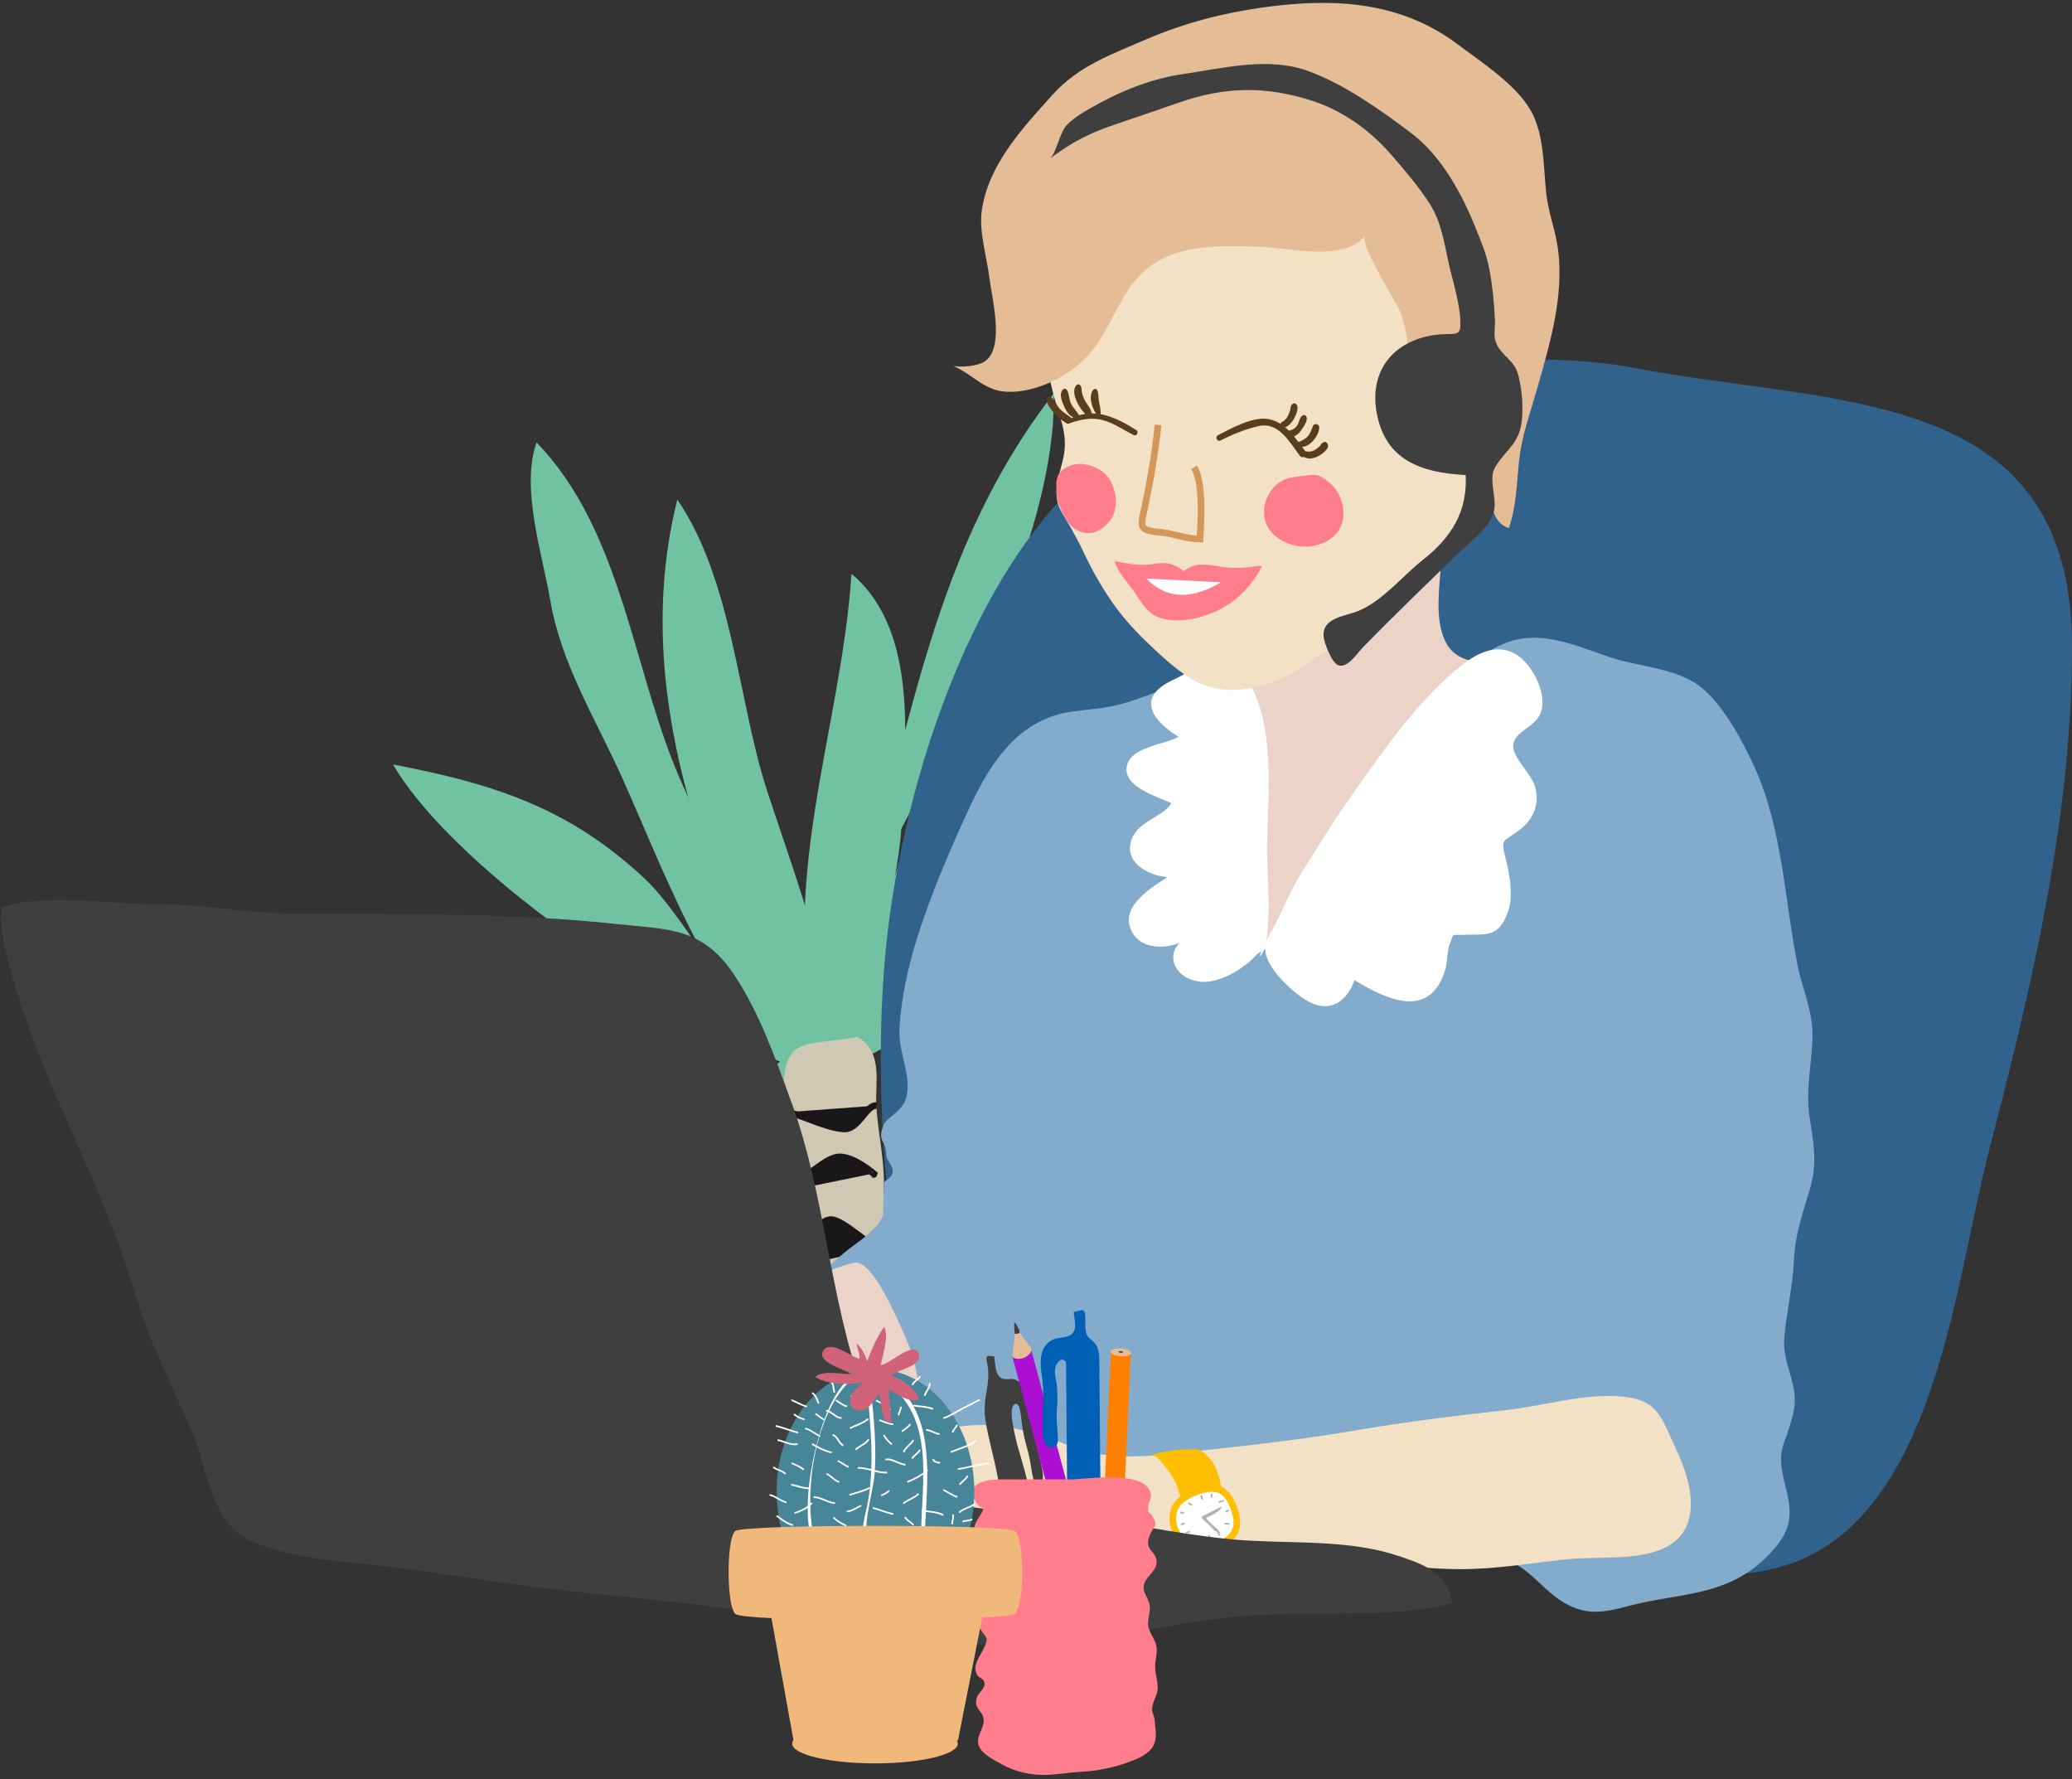 <?xml version="1.0" encoding="UTF-8"?>
<svg width="311px" height="267px" viewBox="0 0 311 267" version="1.1" xmlns="http://www.w3.org/2000/svg" xmlns:xlink="http://www.w3.org/1999/xlink">
    <rect x="0" y="0" width="311" height="267" fill="#333333" stroke="none"/>
    <!-- Generator: Sketch 61.2 (89653) - https://sketch.com -->
    <title>Group</title>
    <desc>Created with Sketch.</desc>
    <g id="Page-1" stroke="none" stroke-width="1" fill="none" fill-rule="evenodd">
        <g id="Group" transform="translate(0.139, 0.434)">
            <path d="M123.88,164.411 C108.237,154.578 100.32,132.051 93.318,116.44 C89.355,107.603 84.092,99.256 82.47,89.726 C81.251,82.62 77.974,72.767 80.399,65.973 C93.507,79.429 94.924,101.099 102.295,117.281 C109.227,132.552 116.455,149.849 123.903,163.784" id="Fill-59" fill="#70C2A3" fill-rule="nonzero"></path>
            <path d="M127.22,159.009 C125.23,157.892 130.7,150.664 133.187,146.358 C137.989,138.081 143.168,130.171 147.915,121.907 C155.013,109.588 160.714,96.495 168.607,85.238 C174.724,98.816 164.258,120.39 157.768,130.832 C148.671,145.482 137.945,155.593 124.535,160.473 C122.788,162.212 124.675,160.858 125.279,161.475" id="Fill-61" fill="#70C2A3" fill-rule="nonzero"></path>
            <path d="M125.23,159.171 C126.291,149.204 131.983,139.084 134.68,129.424 C137.303,120.014 138.796,108.611 143.266,99.974 C151.594,109.409 149.409,122.306 144.772,132.737 C142.695,137.407 127.02,157.69 126.994,157.675" id="Fill-63" fill="#70C2A3" fill-rule="nonzero"></path>
            <path d="M124.278,161.162 C111.866,158.476 98.688,148.985 88.549,142.135 C78.501,135.357 64.693,124.209 58.839,114.283 C74.188,117.217 85.353,120.866 96.649,131.436 C103.62,137.955 113.489,157.884 120.397,159.446" id="Fill-65" fill="#70C2A3" fill-rule="nonzero"></path>
            <path d="M122.982,156.989 C116.105,133.003 126.127,109.278 127.668,85.675 C138.144,94.48 135.607,112.047 135.117,124.237 C134.898,129.547 129.256,160.553 123.846,157.008" id="Fill-67" fill="#70C2A3" fill-rule="nonzero"></path>
            <path d="M122.712,157.03 C121.387,157.179 119.818,156.989 118.537,156.792 C105.485,131.408 94.462,102.685 101.523,74.539 C109.877,86.72 110.618,104.933 115.064,118.433 C119.934,133.198 125.008,146.063 125.855,162.411 C122.752,159.993 120.419,157.131 117.584,154.596" id="Fill-71" fill="#70C2A3" fill-rule="nonzero"></path>
            <path d="M123.807,147.602 C128.631,134.703 138.107,119.454 144.159,106.003 C150.572,91.775 158.314,73.904 158.037,58.584 C138.132,84.304 136.381,113.348 126.385,142.178 C123.316,151.032 117.793,163.099 105.72,164.019 C92.139,165.064 78.933,151.489 71.935,142.727 C64.924,168.074 116.024,181.304 118.885,164.461 C118.071,164.609 117.255,165.088 116.406,165.094" id="Fill-73" fill="#70C2A3" fill-rule="nonzero"></path>
            <path d="M118.437,201.25 C116.527,199.782 117.068,191.863 116.764,188.568 C116.354,184.051 116.158,179.369 116.124,174.73 C116.08,169.953 117.068,165.588 117.595,160.888 C118.25,155.097 121.838,156.478 128.527,155.165 C132.5,157.324 131.187,162.258 131.384,165.487 C131.642,169.546 132.573,173.278 132.534,177.402 C132.474,185.062 132.649,193.138 132.086,200.785 C128.361,201.792 122.587,202.335 118.44,202.022" id="Fill-75" fill="#CFC8B3" fill-rule="nonzero"></path>
            <g id="Group-80" transform="translate(115.861, 193.117)">
                <path d="M0.292,6.427 C1.975,5.488 3.471,4.015 5.007,2.866 C5.813,2.264 7.688,0.142 8.828,0.071 C9.937,-0.004 11.856,2.009 12.707,2.63 C13.948,3.548 15.24,4.194 16.479,5.061 C16.324,5.276 16.19,5.306 15.975,5.381" id="Fill-77" fill="#1A171B"></path>
                <path d="M0.292,6.427 C1.975,5.488 3.471,4.015 5.007,2.866 C5.813,2.264 7.688,0.142 8.828,0.071 C9.937,-0.004 11.856,2.009 12.707,2.63 C13.948,3.548 15.24,4.194 16.479,5.061 C16.324,5.276 16.19,5.306 15.975,5.381" id="Stroke-79" stroke="#1A171B"></path>
            </g>
            <g id="Group-84" transform="translate(115.861, 182.117)">
                <path d="M0.833,8.043 C1.137,7.33 2.198,6.687 2.826,6.085 C3.646,5.279 4.21,4.425 4.891,3.562 C5.557,2.737 7.29,0.579 8.604,0.473 C9.813,0.37 11.944,2.17 12.865,2.806 C13.782,3.443 14.716,4.41 15.772,4.824" id="Fill-81" fill="#1A171B"></path>
                <path d="M0.833,8.043 C1.137,7.33 2.198,6.687 2.826,6.085 C3.646,5.279 4.21,4.425 4.891,3.562 C5.557,2.737 7.29,0.579 8.604,0.473 C9.813,0.37 11.944,2.17 12.865,2.806 C13.782,3.443 14.716,4.41 15.772,4.824" id="Stroke-83" stroke="#1A171B"></path>
            </g>
            <g id="Group-88" transform="translate(116.861, 173.117)">
                <path d="M0.369,5.352 C1.319,4.161 3.522,3.155 4.875,2.227 C5.959,1.487 7.048,0.545 8.335,0.157 C10.168,-0.395 12.851,1.492 14.198,2.617 C14.14,2.817 14.079,2.584 13.938,2.58" id="Fill-85" fill="#1A171B"></path>
                <path d="M0.369,5.352 C1.319,4.161 3.522,3.155 4.875,2.227 C5.959,1.487 7.048,0.545 8.335,0.157 C10.168,-0.395 12.851,1.492 14.198,2.617 C14.14,2.817 14.079,2.584 13.938,2.58" id="Stroke-87" stroke="#1A171B"></path>
            </g>
            <g id="Group-92" transform="translate(117.861, 165.117)">
                <path d="M0.205,1.344 C2.919,1.952 5.856,3.65 8.616,3.856 C10.884,4.036 11.949,0.197 13.594,0.362" id="Fill-89" fill="#1A171B"></path>
                <path d="M0.205,1.344 C2.919,1.952 5.856,3.65 8.616,3.856 C10.884,4.036 11.949,0.197 13.594,0.362" id="Stroke-91" stroke="#1A171B"></path>
            </g>
            <path d="M298.397,172.293 C292.922,193.373 289.988,231.581 263.672,235.437 C243.102,238.451 222.299,231.603 201.861,230.565 C186.356,229.78 164.853,234.316 150.358,228.1 C141.143,224.148 139.18,214.347 137.208,205.246 C132.864,185.208 130.812,162.063 132.862,141.565 C135.318,117.009 146.763,80.029 168.834,66.314 C176.465,61.572 183.349,59.311 191.919,57.616 C207.742,54.491 229.666,51.795 245.472,54.824 C275.353,60.55 310.862,57.366 310.862,96.567 C310.862,122.337 304.835,147.5 298.397,172.293" id="Fill-93" fill="#31628C" fill-rule="nonzero"></path>
            <path d="M216.165,83.938 C216.17,83.868 216.173,83.798 216.177,83.729 C216.336,80.595 217.341,78.126 214.673,76.61 C212.727,75.503 210.445,75.343 208.559,74.16 C206.871,73.101 206.345,71.621 204.08,71.223 C199.572,70.432 194.753,73.937 190.66,75.306 C186.909,76.561 184.549,76.166 183.997,80.393 C183.573,83.631 185.508,86.489 185.541,89.667 C185.572,92.688 186.036,95.066 186.504,98.173 C186.867,100.587 187.309,103.241 186.977,105.789 C186.255,111.328 183.149,115.911 182.273,121.204 C181.294,127.115 180.262,132.997 179.663,138.963 C179.286,142.722 177.876,150.496 181.64,152.851 C185.534,155.287 192.918,151.865 196.894,150.663 C206.267,147.83 213.923,141.858 214.548,131.453 C214.675,129.367 214.245,127.188 214.952,125.235 C215.634,123.349 216.875,121.725 217.344,119.754 C217.752,118.034 217.15,116.685 217.399,115.088 C217.903,111.852 220.561,109.075 222.13,106.308 C224.05,102.921 226.365,99.817 229.516,97.753 C225.403,98.877 218.943,100.422 216.746,95.704 C215.147,92.271 215.956,87.618 216.165,83.938" id="Fill-95" fill="#EBD4C7" fill-rule="nonzero"></path>
            <path d="M255.304,102.792 C251.493,99.685 245.585,99.655 241.16,98.076 C233.52,95.348 228.212,93.196 221.444,98.666 C218.465,101.074 216.252,103.747 214.13,106.951 C211.414,111.053 207.461,114.605 204.333,118.453 C201.229,122.27 198.648,127.088 196.691,131.574 C194.732,136.065 190.931,138.914 188.392,142.973 C191.002,138.049 190.075,128.824 189.241,123.356 C188.709,119.87 188.978,116.174 188.42,112.691 C187.876,109.305 188.506,103.803 186.556,100.919 C184.808,98.338 181.717,100.309 179.374,101.13 C175.428,102.513 171.621,104.343 167.555,105.371 C164.013,106.266 160.706,105.9 157.23,107.266 C150.845,109.776 147.479,116.083 144.67,122.279 C141.738,128.743 138.617,136.113 136.726,143.049 C135.802,146.444 134.994,150.689 134.861,154.104 C134.718,157.795 136.868,161.166 135.792,164.549 C135.202,166.405 132.875,167.246 132.414,168.544 C131.534,171.025 132.864,170.559 132.89,172.898 C132.901,173.743 133.872,174.33 133.847,175.395 C133.823,176.357 132.555,176.779 132.542,176.989 C132.545,176.927 132.382,182.009 132.448,181.825 C131.255,185.056 126.75,186.598 124.143,189.945 C121.502,193.337 120.052,197.349 118.078,200.876 C109.967,215.377 116.216,237.028 133.943,237.069 C148.242,237.103 162.41,233.98 176.615,232.603 C188.657,231.437 200.752,232.815 212.661,234.085 C216.708,234.516 221.495,232.689 225.361,233.536 C228.937,234.32 231.004,237.682 234.004,239.68 C237.575,242.059 240.257,241.653 244.383,240.549 C251.954,238.526 259.066,239.294 265.269,232.966 C268.877,229.286 268.962,226.904 267.836,222.53 C266.33,216.675 267.723,217.079 269.004,211.699 C270.069,207.225 267.328,204.695 267.684,200.231 C267.97,196.645 268.92,192.839 269.109,188.815 C269.306,184.635 270.465,181.653 271.556,177.869 C272.741,173.755 271.981,170.837 271.439,166.927 C270.883,162.908 271.765,159.54 271.906,155.486 C272.052,151.304 270.432,148.228 269.676,144.435 C267.716,134.588 267.411,124.062 263.283,114.846 C262.027,112.042 260.153,108.441 257.994,105.645 C257.136,104.533 256.232,103.549 255.304,102.792 Z" id="Fill-97" fill="#83ABCC" fill-rule="nonzero"></path>
            <path d="M122.14,191.273 C118.559,193.277 116.204,193.656 112.236,194.133 C105.252,194.974 98.41,195.884 91.61,197.144 C84.746,198.416 77.768,199.316 70.985,200.103 C65.133,200.782 62.813,202.485 61.756,209.528 C58.949,228.202 77.14,215.519 85.595,216.022 C92.309,216.421 98.761,218.002 105.791,218.012 C110.851,218.019 115.523,217.108 120.399,216.545 C124.722,216.045 130.868,216.857 134.577,214.527 C139.361,211.524 137.739,204.734 135.751,200.215 C134.516,197.413 131.177,189.542 128.628,189.085 C128.54,188.686 124.18,190.133 122.14,191.273 Z" id="Fill-101" fill="#EBD4C7" fill-rule="nonzero"></path>
            <path d="M251.53,217.243 C249.248,212.468 248.91,209.617 243.285,209.129 C237.52,208.629 231.692,210.531 226.001,211.161 C218.419,212.002 210.991,212.912 203.609,214.172 C196.157,215.444 188.581,216.345 181.217,217.131 C174.326,217.867 166.816,219.178 160.341,216.523 C152.627,213.361 146.008,212.06 137.937,215.252 C131.175,217.926 124.786,218.957 119.371,224.581 C119.196,225.128 118.908,227.222 118.791,228.014 C123.017,226.255 128.948,223.052 133.587,222.69 C129.698,226.439 119.444,230.656 118.301,236.954 C125.276,238.114 128.454,230.829 134.205,228.684 C139.446,226.732 147.459,227.31 153.168,227.664 C150.868,233.122 136.358,231.699 132.27,237.455 C139.131,239.71 146.69,234.762 153.229,234.047 C160.884,233.21 167.553,237.836 175.62,237.041 C182.947,236.319 189.259,232.621 197.078,233.05 C204.368,233.449 211.372,235.03 219.004,235.039 C224.499,235.047 229.57,234.136 234.864,233.573 C239.556,233.073 246.228,233.885 250.257,231.556 C255.451,228.552 253.689,221.762 251.53,217.243" id="Fill-99" fill="#F2E1C4" fill-rule="nonzero"></path>
            <path d="M183.442,228.882 C183.53,227.04 183.507,225.179 183.257,223.35 C183.113,222.287 182.89,221.223 182.497,220.223 C182.321,219.777 182.11,219.342 181.844,218.941 C181.713,218.74 181.572,218.577 181.404,218.408 C181.199,218.204 181.057,217.944 180.82,217.772 C180.594,217.608 180.367,217.392 180.117,217.273 C179.802,217.124 179.476,217.071 179.131,217.054 C178.458,217.022 177.77,217.079 177.096,217.11 C176.355,217.144 175.615,217.284 174.879,217.388 C174.48,217.444 174.092,217.531 173.692,217.611 C173.339,217.682 172.982,217.845 172.62,217.91 C172.822,218.082 173.114,218.051 173.347,218.151 C173.552,218.238 173.692,218.419 173.842,218.58 C174.197,218.961 174.527,219.365 174.845,219.778 C175.334,220.413 175.872,221.086 176.214,221.815 C177.119,223.739 177.54,226.402 177.847,228.482 C178.006,229.554 177.951,230.619 178.108,231.683 C178.34,233.256 178.622,233.011 180.241,233.016 C182.977,233.023 183.325,231.309 183.442,228.882" id="Fill-103" fill="#FFBF00" fill-rule="nonzero"></path>
            <path d="M182.794,231.241 C181.712,231.539 180.567,231.715 179.445,231.66 C178.737,231.626 178.046,231.514 177.484,231.027 C177.15,230.735 176.814,230.519 176.661,230.095 C176.49,229.614 176.231,229.175 176.092,228.676 C176.005,228.361 175.91,228.061 175.894,227.732 C175.857,226.977 175.986,226.19 176.388,225.529 C176.822,224.816 177.542,224.336 178.26,223.944 C179.501,223.266 181.479,222.61 182.902,223.127 C184.344,223.651 185.16,225.799 185.426,227.226 C185.812,229.294 184.677,230.721 182.794,231.241" id="Fill-105" fill="#FFFFFF" fill-rule="nonzero"></path>
            <path d="M182.794,231.241 C181.712,231.539 180.567,231.715 179.445,231.66 C178.737,231.626 178.046,231.514 177.484,231.027 C177.15,230.735 176.814,230.519 176.661,230.095 C176.49,229.614 176.231,229.175 176.092,228.676 C176.005,228.361 175.91,228.061 175.894,227.732 C175.857,226.977 175.986,226.19 176.388,225.529 C176.822,224.816 177.542,224.336 178.26,223.944 C179.501,223.266 181.479,222.61 182.902,223.127 C184.344,223.651 185.16,225.799 185.426,227.226 C185.812,229.294 184.677,230.721 182.794,231.241 Z" id="Stroke-107" stroke="#FFBF00"></path>
            <path d="M180.13,223.957 C180.167,224.108 180.258,224.414 180.371,224.567" id="Stroke-109" stroke="#B2B2B2" stroke-width="0.25"></path>
            <path d="M183.813,226.4 C183.933,226.361 184.155,226.262 184.313,226.215" id="Stroke-111" stroke="#B2B2B2" stroke-width="0.25"></path>
            <path d="M177.096,228.324 C177.259,228.325 177.548,228.168 177.706,228.194" id="Stroke-113" stroke="#B2B2B2" stroke-width="0.25"></path>
            <path d="M181.315,229.915 C181.334,230.102 181.398,230.342 181.505,230.504 C181.53,230.496 181.502,230.491 181.501,230.47" id="Stroke-115" stroke="#B2B2B2" stroke-width="0.25"></path>
            <path d="M181.759,224.309 C181.713,224.24 181.722,224.142 181.721,224.05 C181.72,224.001 181.721,223.79 181.721,223.847" id="Stroke-117" stroke="#B2B2B2" stroke-width="0.25"></path>
            <path d="M182.831,224.994 C183.029,224.869 183.329,224.833 183.554,224.753" id="Stroke-119" stroke="#B2B2B2" stroke-width="0.25"></path>
            <path d="M183.646,228.231 C183.856,228.139 184.194,228.327 184.386,228.231" id="Stroke-121" stroke="#B2B2B2" stroke-width="0.25"></path>
            <path d="M182.628,229.397 C182.694,229.569 182.835,229.855 182.998,229.952" id="Stroke-123" stroke="#B2B2B2" stroke-width="0.25"></path>
            <path d="M179.761,230.119 C179.743,230.109 179.726,230.099 179.708,230.089 C179.684,230.247 179.581,230.39 179.593,230.563" id="Stroke-125" stroke="#B2B2B2" stroke-width="0.25"></path>
            <path d="M178.484,229.397 C178.333,229.421 177.933,229.538 177.874,229.656" id="Stroke-127" stroke="#B2B2B2" stroke-width="0.25"></path>
            <path d="M176.984,226.548 C177.186,226.541 177.388,226.585 177.595,226.585" id="Stroke-129" stroke="#B2B2B2" stroke-width="0.25"></path>
            <path d="M178.224,225.086 C178.4,225.243 178.591,225.354 178.798,225.456" id="Stroke-131" stroke="#B2B2B2" stroke-width="0.25"></path>
            <path d="M180.52,226.966 C181.083,226.804 181.607,226.433 182.131,226.17 C182.336,226.067 182.55,225.974 182.759,225.879 C182.909,225.811 183.106,225.655 183.275,225.674 C183.282,225.84 182.912,226.143 182.792,226.258 C182.59,226.452 182.357,226.597 182.112,226.74 C181.734,226.96 181.341,227.149 180.949,227.32 C180.96,227.557 181.226,227.784 181.39,227.943 C181.593,228.138 181.808,228.354 182.023,228.534 C182.233,228.71 182.439,228.891 182.644,229.081 C182.821,229.245 182.913,229.485 183.071,229.647 C182.819,229.521 182.471,229.452 182.222,229.293 C181.946,229.116 181.752,228.842 181.539,228.609 C181.337,228.39 181.109,228.195 180.893,227.997 C180.723,227.841 180.47,227.689 180.338,227.498 C180.093,227.142 180.431,226.995 180.723,226.966" id="Fill-133" fill="#B2B2B2" fill-rule="nonzero"></path>
            <path d="M34.568,224.788 C30.266,219.417 26.967,210.23 23.943,203.784 C20.97,197.451 19.43,190.751 16.828,184.01 C11.74,170.826 4.5,157.613 1.085,143.7 C0.448,141.106 -0.293,138.574 0.118,135.816 C5.249,133.568 16.99,135.254 22.906,135.245 C30.552,135.233 37.95,136.737 45.764,136.737 C61.173,136.737 77.244,136.59 92.414,138.229 C100.002,139.05 105.257,138.636 110.037,145.813 C113.862,151.557 116.193,158.252 118.652,164.981 C123.723,178.861 124.321,194.163 129.396,208.261 C131.788,214.905 132.444,222.281 139.063,224.279 C146.287,226.458 154.454,226.439 161.922,227.275 C170.423,228.227 179.133,230.321 187.567,230.769 C195.093,231.168 202.89,230.709 209.981,233.122 C213.774,234.413 217.048,235.608 217.84,240.122 C210.967,241.968 202.313,241.61 195.043,241.702 C186.729,241.807 179.721,242.61 171.821,244.299 C156.91,247.489 140.297,246.782 125.535,243.677 C110.725,240.562 95.538,239.554 80.285,237.722 C73.094,236.858 66.069,235.607 58.826,234.749 C52.139,233.956 43.495,233.516 37.381,230.743 C30.535,227.639 30.859,216.857 27.104,210.859" id="Fill-135" fill="#3F3F3F" fill-rule="nonzero"></path>
            <path d="M148.187,206.448 C148.228,205.798 148.208,205.116 148.07,204.361 C147.996,203.944 147.811,203.325 148.046,203.094 C148.205,202.94 148.829,203.14 149.065,203.067 C149.295,204.115 149.17,205.73 150.062,206.314 C150.756,206.771 151.541,206.314 152.254,206.6 C153.931,207.278 154.321,209.72 154.536,211.651 C154.816,214.172 155.536,216.491 156.061,218.944 C156.232,219.732 156.462,220.642 156.404,221.438 C156.331,222.41 155.304,222.801 154.987,221.618 C154.837,221.056 154.717,220.373 154.628,219.777 C154.465,218.698 154.265,217.674 153.955,216.628 C153.651,215.594 153.412,214.42 153.25,213.302 C153.131,212.464 153.015,209.46 152.019,210.385 C151.359,210.998 151.928,213.585 152.101,214.46 C152.633,217.178 153.673,219.759 154.178,222.477 C154.952,226.651 155.912,231.576 156.018,235.784 C155.414,235.992 154.829,236.386 154.19,236.455 C153.626,236.517 153.126,236.097 152.513,236.348 C151.734,234.133 151.706,231.011 151.261,228.613 C150.78,226.017 150.029,223.476 149.564,220.965 C149.043,218.146 148.174,215.418 147.762,212.571 C147.398,210.074 148.066,208.405 148.187,206.448" id="Fill-137" fill="#3F3F3F" fill-rule="nonzero"></path>
            <line x1="153.227" y1="202.629" x2="167.045" y2="254.219" id="Stroke-139" stroke="#AB10D2" stroke-width="3"></line>
            <line x1="162.368" y1="204.071" x2="162.842" y2="257.45" id="Stroke-141" stroke="#0060B6" stroke-width="5"></line>
            <path d="M162.898,199.603 C162.708,198.95 162.795,198.149 162.757,197.425 C162.734,197.002 162.795,196.356 162.41,196.19 C162.151,196.08 161.373,196.429 161.034,196.417 C161.036,197.492 161.687,199.025 160.664,199.814 C159.867,200.429 158.675,200.18 157.804,200.635 C155.751,201.709 155.961,204.173 156.25,206.098 C156.627,208.613 156.355,211.04 156.381,213.548 C156.39,214.354 156.35,215.294 156.669,216.052 C157.058,216.977 158.555,217.1 158.627,215.874 C158.66,215.293 158.617,214.6 158.559,213.999 C158.453,212.914 158.417,211.87 158.519,210.78 C158.62,209.701 158.589,208.503 158.47,207.378 C158.361,206.338 157.902,205.125 158.523,204.183 C158.809,203.75 159.222,203.381 159.695,203.753 C160.09,204.066 159.837,204.837 160.23,205.065 C160.947,205.479 164.43,205.103 164.758,204.348 C164.941,203.926 164.867,203.15 164.792,202.664 C164.619,201.545 164.289,201.095 163.455,200.45 C163.163,200.225 162.995,199.933 162.898,199.603" id="Fill-143" fill="#0060B6" fill-rule="nonzero"></path>
            <line x1="168.096" y1="202.413" x2="165.665" y2="255.74" id="Stroke-145" stroke="#FF7F00" stroke-width="3"></line>
            <path d="M173.091,261.285 C172.951,261.618 172.746,261.939 172.444,262.247 C171.409,263.311 169.743,263.818 168.377,264.302 C167.247,264.702 166.093,264.915 164.933,265.137 C163.428,265.423 161.831,265.427 160.314,265.599 C158.646,265.788 157.005,266.032 155.321,265.861 C153.663,265.694 151.823,265.235 150.355,264.394 C149.213,263.742 147.382,262.908 146.824,261.654 C146.199,260.252 147.558,259.059 147.505,257.682 C147.447,256.171 145.86,256.073 146.519,254.215 C146.737,253.599 147.668,252.956 147.64,252.261 C147.605,251.385 146.754,251.435 146.477,250.835 C145.83,249.431 146.81,248.348 147.468,247.035 C148.361,245.256 147.926,245.465 147.016,244.056 C146.109,242.649 146.477,241.986 146.934,240.465 C147.43,238.816 147.315,239.03 146.519,237.521 C145.762,236.09 146.081,235.669 146.93,234.296 C148.06,232.47 147.684,232.614 146.606,230.917 C145.671,229.448 145.968,228.573 146.856,227.15 C148.09,225.174 147.107,226.474 146.273,224.876 C144.385,221.265 149.762,221.568 151.574,221.568 L160.529,221.568 C162.939,221.568 172.101,220.025 172.602,223.853 C172.697,224.584 172.15,225.188 172.182,225.812 C172.242,226.988 172.344,226.229 172.839,227.073 C173.786,228.692 172.996,228.375 172.345,230.22 C171.651,232.189 173.285,232.226 173.46,233.811 C173.624,235.309 171.642,236.192 171.524,237.603 C171.415,238.906 172.603,239.613 172.436,241.158 C172.234,243.042 171.815,243.309 172.812,245.08 C173.675,246.618 173.56,247.106 173.301,248.831 C173.07,250.368 173.6,251.401 173.625,252.749 C173.65,254.013 172.774,254.848 172.794,256.186 C172.801,256.611 173.136,257.16 173.167,257.647 C173.252,258.931 173.556,260.168 173.091,261.285" id="Fill-147" fill="#FF7D8C" fill-rule="nonzero"></path>
            <path d="M169.621,202.61 C169.599,202.934 168.896,203.152 168.053,203.095 C167.209,203.038 166.544,202.729 166.566,202.403 C166.588,202.08 167.29,201.862 168.134,201.92 C168.976,201.976 169.643,202.285 169.621,202.61" id="Fill-149" fill="#E4BC96" fill-rule="nonzero"></path>
            <path d="M168.433,202.461 C168.429,202.53 168.273,202.576 168.085,202.563 C167.898,202.55 167.749,202.484 167.754,202.416 C167.76,202.347 167.914,202.301 168.103,202.314 C168.29,202.326 168.438,202.392 168.433,202.461" id="Fill-151" fill="#3F3F3F" fill-rule="nonzero"></path>
            <path d="M151.868,203.233 C152.688,203.75 153.827,203.432 154.497,202.623 C154.72,202.354 154.72,202.135 154.555,201.812 C154.442,201.592 154.3,201.411 154.154,201.224 C153.732,200.685 153.305,200.119 152.937,199.523 C152.704,199.146 152.461,198.697 152.293,198.254 C152.121,198.3 152.19,199.002 152.19,199.205 C152.19,199.603 152.181,199.987 152.139,200.37 C152.1,200.74 152.031,201.107 151.991,201.473 C151.955,201.82 151.917,202.161 151.881,202.512 C151.866,202.672 151.835,202.839 151.823,203 C151.81,203.205 151.841,203.246 151.991,203.296" id="Fill-153" fill="#E4BC96" fill-rule="nonzero"></path>
            <path d="M152.179,199.706 C152.383,199.678 152.621,199.798 152.811,199.618 C152.986,199.453 152.847,199.157 152.753,198.971 C152.652,198.769 152.544,198.579 152.437,198.378 C152.37,198.255 152.176,197.869 152.101,198.205 C152.045,198.453 152.108,198.792 152.133,199.033 C152.152,199.22 152.074,199.65 152.241,199.768" id="Fill-155" fill="#3F3F3F" fill-rule="nonzero"></path>
            <path d="M146.104,223.388 C146.104,233.535 139.46,241.762 131.266,241.762 C123.071,241.762 116.426,233.535 116.426,223.388 C116.426,213.24 123.071,205.013 131.266,205.013 C139.46,205.013 146.104,213.24 146.104,223.388" id="Fill-157" fill="#478599" fill-rule="nonzero"></path>
            <path d="M128.345,205.494 C124.761,208.05 123.158,213.329 122.18,217.378 C121.257,221.193 120.495,227.185 121.774,230.99 C121.85,231.217 122.238,231.093 122.176,230.862 C120.257,223.724 122.233,210.287 128.622,205.822 C128.849,205.664 128.57,205.334 128.345,205.494" id="Fill-159" fill="#FFFFFF" fill-rule="nonzero"></path>
            <path d="M130.536,205.559 C140.94,210.767 138.093,221.39 138.086,230.872 C138.086,231.231 138.64,231.289 138.646,230.925 C138.802,221.879 141.439,209.436 130.636,205.288 C130.458,205.219 130.373,205.477 130.536,205.559" id="Fill-161" fill="#FFFFFF" fill-rule="nonzero"></path>
            <path d="M129.766,204.869 C130.256,211.531 131.316,218.296 130.136,224.948 C129.771,227.004 128.514,230.432 130.021,232.259 C130.256,232.545 130.66,232.187 130.453,231.893 C128.885,229.658 130.939,223.462 131.128,220.865 C131.514,215.565 130.806,210.047 130.147,204.802 C130.116,204.551 129.748,204.625 129.766,204.869" id="Fill-163" fill="#FFFFFF" fill-rule="nonzero"></path>
            <polygon id="Fill-165" fill="#F0B87A" fill-rule="nonzero" points="143.644 260.759 118.969 260.759 113.572 230.862 149.555 230.862"></polygon>
            <path d="M110.232,241.762 C111.583,243.017 150.63,242.875 152.151,241.762 C153.673,240.648 153.673,230.326 152.151,229.305 C150.63,228.284 111.583,228.284 110.232,229.305 C108.882,230.326 108.882,240.506 110.232,241.762 Z" id="Fill-167" fill="#F0B87A" fill-rule="nonzero"></path>
            <path d="M143.62,261.226 C143.62,262.86 138.057,264.184 131.193,264.184 C124.329,264.184 118.766,262.86 118.766,261.226 C118.766,259.592 124.329,258.267 131.193,258.267 C138.057,258.267 143.62,259.592 143.62,261.226" id="Fill-169" fill="#F0B87A" fill-rule="nonzero"></path>
            <path d="M141.449,212.366 C142.129,212.219 142.867,211.741 143.462,211.413 C144.595,210.786 145.774,210.218 146.915,209.601" id="Stroke-170" stroke="#FFFFFF" stroke-width="0.25"></path>
            <path d="M142.57,217.484 C143.302,217.14 146.159,216.27 146.285,215.719" id="Stroke-171" stroke="#FFFFFF" stroke-width="0.25"></path>
            <path d="M143.622,220.015 C144.591,219.909 145.536,219.623 146.48,219.425 C146.98,219.32 147.871,219.325 148.248,219.074" id="Stroke-172" stroke="#FFFFFF" stroke-width="0.25"></path>
            <path d="M119.653,214.543 C118.514,214.296 117.433,213.785 116.289,213.543" id="Stroke-173" stroke="#FFFFFF" stroke-width="0.25"></path>
            <path d="M118.672,209.718 C118.75,209.571 120.573,210.693 120.985,210.6" id="Stroke-174" stroke="#FFFFFF" stroke-width="0.25"></path>
            <path d="M126.171,212.366 C125.261,212.339 124.734,211.367 123.858,211.248" id="Stroke-175" stroke="#FFFFFF" stroke-width="0.25"></path>
            <path d="M127.433,213.895 C128.29,213.452 129.473,213.132 130.166,212.483" id="Stroke-176" stroke="#FFFFFF" stroke-width="0.25"></path>
            <path d="M135.491,217.484 C135.727,216.804 136.601,216.294 136.964,215.66" id="Stroke-177" stroke="#FFFFFF" stroke-width="0.25"></path>
            <path d="M133.039,220.544 C131.535,220.625 130.137,219.806 128.623,219.838" id="Stroke-178" stroke="#FFFFFF" stroke-width="0.25"></path>
            <path d="M136.053,221.956 C136.928,221.616 138.533,220.817 139.067,220.132" id="Stroke-179" stroke="#FFFFFF" stroke-width="0.25"></path>
            <path d="M125.19,225.133 C124.11,225.075 122.931,224.142 121.966,224.251" id="Stroke-180" stroke="#FFFFFF" stroke-width="0.25"></path>
            <path d="M125.82,221.956 C125.125,221.762 124.597,221.034 123.928,220.721" id="Stroke-181" stroke="#FFFFFF" stroke-width="0.25"></path>
            <path d="M127.363,223.898 C128.342,223.569 129.49,223.336 130.376,222.839" id="Stroke-182" stroke="#FFFFFF" stroke-width="0.25"></path>
            <path d="M133.95,226.781 C132.899,226.552 131.893,226.13 130.867,225.84" id="Stroke-183" stroke="#FFFFFF" stroke-width="0.25"></path>
            <path d="M135.423,225.192 C136.037,224.699 137.419,224.165 137.736,223.721" id="Stroke-184" stroke="#FFFFFF" stroke-width="0.25"></path>
            <path d="M141.449,223.133 C141.927,223.355 143.164,224.175 143.552,224.192" id="Stroke-185" stroke="#FFFFFF" stroke-width="0.25"></path>
            <path d="M143.901,222.368 C144.13,221.94 145.126,221.376 145.023,221.014" id="Stroke-186" stroke="#FFFFFF" stroke-width="0.25"></path>
            <path d="M141.449,226.957 C140.875,226.482 139.011,226.364 138.225,226.25" id="Stroke-187" stroke="#FFFFFF" stroke-width="0.25"></path>
            <path d="M143.832,226.545 C144.309,225.984 145.47,225.797 146.075,225.309" id="Stroke-188" stroke="#FFFFFF" stroke-width="0.25"></path>
            <path d="M140.959,219.073 C140.545,219.063 140.023,218.925 139.907,218.543" id="Stroke-189" stroke="#FFFFFF" stroke-width="0.25"></path>
            <path d="M140.889,214.778 C140.163,214.689 139.605,214.181 138.856,214.132" id="Stroke-190" stroke="#FFFFFF" stroke-width="0.25"></path>
            <path d="M142.851,214.543 C142.89,214.074 143.442,213.812 143.482,213.366" id="Stroke-191" stroke="#FFFFFF" stroke-width="0.25"></path>
            <path d="M139.907,211.013 C139.078,210.645 137.892,210.638 136.964,210.484" id="Stroke-192" stroke="#FFFFFF" stroke-width="0.25"></path>
            <path d="M138.647,209.012 C138.815,208.397 139.471,207.761 139.417,207.129" id="Stroke-193" stroke="#FFFFFF" stroke-width="0.25"></path>
            <path d="M133.95,213.307 C133.25,213.223 132.481,212.92 131.848,212.66" id="Stroke-194" stroke="#FFFFFF" stroke-width="0.25"></path>
            <path d="M133.529,211.071 C132.913,210.614 132.102,210.044 131.357,209.718" id="Stroke-195" stroke="#FFFFFF" stroke-width="0.25"></path>
            <path d="M124.698,217.543 C123.701,217.336 122.599,216.755 121.757,216.249" id="Stroke-196" stroke="#FFFFFF" stroke-width="0.25"></path>
            <path d="M126.451,216.484 C125.727,216.201 125.64,215.103 124.84,214.895" id="Stroke-197" stroke="#FFFFFF" stroke-width="0.25"></path>
            <path d="M128.275,217.131 C128.79,216.568 129.946,216.189 130.237,215.543" id="Stroke-198" stroke="#FFFFFF" stroke-width="0.25"></path>
            <path d="M136.474,213.248 C136.442,213.523 135.596,214.127 135.211,214.365" id="Stroke-199" stroke="#FFFFFF" stroke-width="0.25"></path>
            <path d="M118.672,219.132 C119.289,219.401 120.056,219.681 120.494,220.132" id="Stroke-200" stroke="#FFFFFF" stroke-width="0.25"></path>
            <path d="M121.404,222.897 C120.457,222.966 119.509,222.497 118.601,222.368" id="Stroke-201" stroke="#FFFFFF" stroke-width="0.25"></path>
            <path d="M119.092,226.604 C119.786,226.5 121.477,225.67 121.685,225.074" id="Stroke-202" stroke="#FFFFFF" stroke-width="0.25"></path>
            <path d="M117.901,225.016 C116.998,224.81 116.305,224.088 115.378,223.898" id="Stroke-203" stroke="#FFFFFF" stroke-width="0.25"></path>
            <path d="M119.583,216.249 C118.628,216.53 117.489,215.819 116.569,215.661" id="Stroke-204" stroke="#FFFFFF" stroke-width="0.25"></path>
            <path d="M122.737,210.189 C122.579,209.748 122.241,208.793 121.757,208.6" id="Stroke-205" stroke="#FFFFFF" stroke-width="0.25"></path>
            <path d="M120.635,212.542 C120.023,212.475 119.466,212.104 119.023,211.777" id="Stroke-206" stroke="#FFFFFF" stroke-width="0.25"></path>
            <path d="M125.119,208.541 C124.925,208.083 125.035,207.204 124.559,206.894" id="Stroke-207" stroke="#FFFFFF" stroke-width="0.25"></path>
            <path d="M136.823,207.424 C136.897,206.885 137.924,206.499 137.945,206.07" id="Stroke-208" stroke="#FFFFFF" stroke-width="0.25"></path>
            <path d="M124.98,227.251 C125.12,227.56 126.333,228.344 126.873,228.487" id="Stroke-209" stroke="#FFFFFF" stroke-width="0.25"></path>
            <path d="M126.943,226.369 C127.49,226.456 128.685,225.692 129.115,225.487" id="Stroke-210" stroke="#FFFFFF" stroke-width="0.25"></path>
            <path d="M132.128,223.956 C132.51,223.871 133.075,223.501 133.319,223.249" id="Stroke-211" stroke="#FFFFFF" stroke-width="0.25"></path>
            <path d="M135.773,219.367 C134.785,219.307 133.689,218.345 132.759,218.602" id="Stroke-212" stroke="#FFFFFF" stroke-width="0.25"></path>
            <path d="M136.754,218.426 C137.072,217.945 137.684,217.639 137.945,217.131" id="Stroke-213" stroke="#FFFFFF" stroke-width="0.25"></path>
            <path d="M135.702,227.193 C135.867,227.699 136.664,228 136.964,228.428" id="Stroke-214" stroke="#FFFFFF" stroke-width="0.25"></path>
            <path d="M142.781,228.31 C142.736,227.843 143.081,227.255 142.85,226.839" id="Stroke-215" stroke="#FFFFFF" stroke-width="0.25"></path>
            <path d="M144.322,227.898 C144.77,227.731 145.433,227.783 145.795,227.545" id="Stroke-216" stroke="#FFFFFF" stroke-width="0.25"></path>
            <path d="M133.74,216.308 C133.336,216.043 132.586,215.22 132.549,214.895" id="Stroke-217" stroke="#FFFFFF" stroke-width="0.25"></path>
            <path d="M134.722,211.954 C134.77,211.502 135.113,211.125 135.073,210.66" id="Stroke-218" stroke="#FFFFFF" stroke-width="0.25"></path>
            <path d="M127.573,209.012 C128.384,209.471 129.608,210.045 130.516,210.306" id="Stroke-219" stroke="#FFFFFF" stroke-width="0.25"></path>
            <path d="M125.61,218.779 C126.184,219.026 126.648,219.463 127.222,219.72" id="Stroke-220" stroke="#FFFFFF" stroke-width="0.25"></path>
            <path d="M115.939,219.72 C116.402,220.162 117.405,220.253 117.762,220.779" id="Stroke-221" stroke="#FFFFFF" stroke-width="0.25"></path>
            <path d="M116.43,227.016 C117.027,227.466 118.088,228.286 118.882,228.428" id="Stroke-222" stroke="#FFFFFF" stroke-width="0.25"></path>
            <path d="M120.704,213.955 C121.065,213.878 122.522,214.858 122.947,215.131" id="Stroke-223" stroke="#FFFFFF" stroke-width="0.25"></path>
            <path d="M122.246,211.719 C122.68,211.977 123.057,212.343 123.508,212.601" id="Stroke-224" stroke="#FFFFFF" stroke-width="0.25"></path>
            <path d="M127.012,210.601 C126.463,210.52 125.609,209.889 125.331,209.66" id="Stroke-225" stroke="#FFFFFF" stroke-width="0.25"></path>
            <path d="M129.595,205.071 C130.289,202.972 131.282,200.465 132.567,198.674 C133.308,200.274 132.366,202.743 132.065,204.409 C133.373,204.345 137.086,200.607 137.771,202.716 C138.38,204.593 134.538,205.102 133.637,205.992 C135.241,206.601 137.53,208.028 137.787,209.664 C136.09,209.968 134.634,208.844 133.301,208.115 C133.244,209.757 133.693,211.455 133.59,213.177 C132.007,212.892 132.181,209.917 131.833,208.749 C130.991,209.479 129.979,212.099 128.15,211.01 C126.163,209.827 128.74,207.024 130.243,206.821 C128.057,207.475 124.091,207.456 122.231,206.191 C123.222,205.151 126.405,205.757 127.833,205.836 C126.905,205.15 122.198,203.981 123.474,202.198 C124.619,200.6 127.588,203.209 128.869,203.457 C128.925,202.648 128.525,201.891 128.399,201.135 C129.474,202.026 130.174,203.846 130.294,205.071" id="Fill-226" fill="#D0637A" fill-rule="nonzero"></path>
            <path d="M189.775,141.974 C189.68,144.705 194.113,148.755 196.349,149.91 C199.557,151.566 201.996,149.886 203.178,146.655 C208.134,149.662 214.535,152.6 216.798,145.045 C217.131,143.932 217.031,142.436 217.401,141.427 C218.156,139.369 217.623,139.962 219.597,139.852 C222.802,139.673 224.823,140.489 226.253,136.228 C226.989,134.035 226.49,130.962 225.959,128.838 C225.022,125.088 225.323,126.161 228.095,123.98 C230.135,122.375 230.954,120.104 230.277,117.618 C229.747,115.674 226.779,113.21 226.995,111.324 C227.232,109.254 230.474,108.607 231.165,106.404 C231.775,104.457 230.978,102.12 229.935,100.432 C227.329,96.215 223.664,96.112 219.865,98.948 C213.081,104.013 207.488,112.226 202.698,118.986 C200.076,122.687 197.671,126.649 195.248,130.48 C192.822,134.314 191.286,139.376 188.406,142.795" id="Fill-227" fill="#FFFFFF" fill-rule="nonzero"></path>
            <path d="M189.479,141.353 C188.083,144.165 183.465,146.982 180.506,146.912 C176.013,146.806 173.981,142.089 178.498,139.931 C176.721,141.912 171.882,142.457 170.087,139.908 C167.309,135.965 172.494,132.893 175.071,131.197 C172.539,131.006 168.692,129.241 169.596,125.886 C170.432,122.781 174.25,122.335 175.688,120.112 C173.783,119.15 168.661,117.797 168.958,114.796 C169.275,111.597 174.736,111.348 176.727,110.125 C172.372,107.379 170.613,104.042 175.937,101.6 C179.141,100.128 183.499,96.538 186.186,100.124 C191.584,107.325 190.135,118.236 190.041,127.053 C190.011,129.873 191.037,141.693 188.918,143.104" id="Fill-228" fill="#FFFFFF" fill-rule="nonzero"></path>
            <path d="M175.955,14.295 C175.549,13.785 169.919,20.089 169.025,21.267 C166.898,24.066 164.474,26.576 162.349,29.407 C158.33,34.758 157.225,42.028 156.577,48.57 C156.231,52.071 157.149,55.394 157.953,58.647 C158.761,61.912 160.233,64.58 159.492,68.137 C159.053,70.243 158.108,72.558 158.56,74.739 C158.851,76.142 159.873,77.468 160.562,78.713 C161.205,79.872 161.839,81.016 162.398,82.214 C163.672,84.937 165.079,87.472 166.822,89.98 C168.964,93.062 171.54,95.596 174.351,98.116 C176.363,99.919 178.764,101.877 181.392,102.641 C185.441,103.816 190.1,102.596 193.777,100.626 C196.366,99.238 198.7,97.333 201.133,95.638 C203.944,93.678 207.127,92.215 209.849,90.172 C215.487,85.938 220.199,80.536 222.398,73.753 C224.426,67.505 223.359,60.452 223.986,53.998 C224.684,46.82 223.111,40.637 221.038,33.856 C219.041,27.324 214.854,22.408 209.857,18.124 C207.085,15.747 204.146,13.032 200.943,11.244 C197.694,9.43 193.601,9.642 189.943,9.84 C185.96,10.057 182.061,10.773 178.425,12.117 C175.004,13.38 174.421,15.757 172.081,18.168" id="Fill-229" fill="#F2E1C4" fill-rule="nonzero"></path>
            <path d="M173.687,63.324 C173.247,67.447 172.543,71.636 171.703,75.619 C171.092,78.516 170.603,79.146 173.917,79.431 C175.937,79.605 177.889,80.443 179.974,80.465 C180.14,77.417 180.494,72.186 179.106,69.684" id="Stroke-230" stroke="#D59758"></path>
            <path d="M160.265,63.132 C162.033,62.511 163.677,62.127 165.519,62.649 C167.131,63.105 168.548,64.124 170.04,64.86 C170.476,65.075 170.838,64.365 170.432,64.111 C167.073,62.009 163.724,60.481 160.044,62.666 C159.756,62.837 159.952,63.242 160.265,63.132" id="Fill-231" fill="#5A3D1C" fill-rule="nonzero"></path>
            <path d="M160.472,62.123 C159.892,61.708 159.349,61.389 158.865,60.85 C158.403,60.336 158.15,59.45 157.547,59.111 C157.3,58.973 156.989,59.083 156.952,59.386 C156.867,60.096 157.512,60.836 157.92,61.372 C158.46,62.082 159.103,62.547 159.844,63.02 C160.438,63.399 161.049,62.536 160.472,62.123" id="Fill-232" fill="#5A3D1C" fill-rule="nonzero"></path>
            <path d="M161.803,61.824 C161.43,61.244 160.937,60.769 160.614,60.129 C160.291,59.492 160.363,58.681 160.008,58.091 C159.891,57.896 159.652,57.82 159.463,57.973 C158.715,58.583 159.286,59.912 159.609,60.606 C159.974,61.394 160.615,62.375 161.558,62.299 C161.759,62.282 161.915,62 161.803,61.824" id="Fill-233" fill="#5A3D1C" fill-rule="nonzero"></path>
            <path d="M163.741,61.645 C163.655,60.937 163.046,60.304 162.709,59.692 C162.493,59.302 162.341,58.892 162.25,58.457 C162.173,58.084 162.262,57.784 162.058,57.453 C161.935,57.253 161.675,57.154 161.477,57.328 C160.279,58.382 162.171,61.49 163.253,62.053 C163.518,62.192 163.771,61.89 163.741,61.645" id="Fill-234" fill="#5A3D1C" fill-rule="nonzero"></path>
            <path d="M165.062,61.629 C165.085,61.018 164.94,60.467 164.823,59.871 C164.709,59.293 164.791,58.669 164.547,58.128 C164.433,57.872 164.102,57.879 163.942,58.077 C163.17,59.029 163.805,60.969 164.505,61.804 C164.674,62.006 165.05,61.907 165.062,61.629" id="Fill-235" fill="#5A3D1C" fill-rule="nonzero"></path>
            <path d="M183.061,65.665 C184.869,64.739 186.763,63.976 188.744,63.516 C191.804,62.804 193.423,65.923 194.977,67.978 C195.393,68.528 196.214,67.833 195.793,67.286 C194.279,65.319 192.87,62.955 190.262,62.459 C187.938,62.018 184.644,63.849 182.682,64.867 C182.179,65.128 182.552,65.925 183.061,65.665" id="Fill-236" fill="#5A3D1C" fill-rule="nonzero"></path>
            <path d="M193.413,65.122 C194.161,65.208 194.741,64.732 195.144,64.151 C195.466,63.689 196.274,62.625 195.925,62.048 C195.818,61.873 195.633,61.788 195.435,61.874 C194.972,62.077 194.867,62.883 194.63,63.299 C194.351,63.785 193.925,64.087 193.375,64.17 C192.827,64.253 192.882,65.061 193.413,65.122" id="Fill-237" fill="#5A3D1C" fill-rule="nonzero"></path>
            <path d="M194.66,66.533 C196.159,67.115 197.808,65.108 197.88,63.742 C197.909,63.179 197.128,62.989 196.917,63.522 C196.688,64.104 196.528,64.631 196.086,65.1 C195.699,65.51 195.16,65.764 194.634,65.943 C194.357,66.037 194.425,66.442 194.66,66.533" id="Fill-238" fill="#5A3D1C" fill-rule="nonzero"></path>
            <path d="M195.352,68.007 C196.136,68.604 197.086,68.39 197.873,67.938 C198.379,67.648 199.688,66.716 199.015,66.027 C198.921,65.931 198.77,65.844 198.627,65.887 C198.374,65.964 198.231,66.092 198.101,66.322 C197.951,66.587 197.666,66.778 197.422,66.948 C197.22,67.09 196.962,67.228 196.723,67.296 C196.322,67.409 195.91,67.229 195.499,67.345 C195.194,67.43 195.081,67.801 195.352,68.007" id="Fill-239" fill="#5A3D1C" fill-rule="nonzero"></path>
            <path d="M192.132,63.596 C192.801,64.073 193.629,63.119 193.954,62.616 C194.284,62.105 194.956,60.737 194.417,60.221 C194.301,60.111 194.116,60.029 193.961,60.123 C193.692,60.286 193.618,60.434 193.576,60.743 C193.523,61.137 193.392,61.513 193.23,61.875 C193.095,62.176 192.882,62.427 192.643,62.648 C192.411,62.862 192.143,62.914 192.017,63.227 C191.964,63.359 192.019,63.515 192.132,63.596" id="Fill-240" fill="#5A3D1C" fill-rule="nonzero"></path>
            <path d="M198.016,71.05 C197.309,70.698 196.662,70.823 195.943,70.933 C195.2,71.046 194.447,71.085 193.703,71.207 C191.533,71.562 189.681,73.726 189.591,76.271 C189.494,79.01 191.601,80.633 193.721,81.289 C197.813,82.556 203.352,79.79 200.915,73.936 C200.419,72.74 199.078,71.58 198.016,71.05" id="Fill-241" fill="#FF7D8C" fill-rule="nonzero"></path>
            <path d="M178.389,37.028 C181.525,36.401 184.898,36.509 188.255,36.549 C192.871,36.604 201.476,39.071 204.778,34.921 C203.79,36.162 209.39,44.723 209.977,46.237 C211.744,50.802 211.479,55.382 211.491,60.217 C211.496,62.606 210.45,68.527 213.519,69.347 C216.674,70.19 219.13,64.949 222.006,69.244 C223.636,71.677 222.886,77.83 226.323,78.808 C227.446,75.855 227.532,71.834 227.876,68.666 C228.286,64.897 229.532,61.576 230.554,57.978 C232.46,51.271 234.606,44.209 233.739,37.157 C233.376,34.21 232.258,31.504 231.942,28.548 C231.52,24.602 231.661,19.759 229.638,16.177 C227.412,12.239 222.2,8.883 218.654,6.218 C210.008,-0.28 199.951,-0.776 189.534,0.667 C183.483,1.505 177.676,2.987 171.904,5.474 C166.68,7.725 161.749,9.455 157.876,13.753 C153.371,18.752 148.199,24.241 147.219,31.187 C146.777,34.328 147.983,38.127 148.361,41.237 C148.718,44.185 150.644,51.43 147.849,53.668 C146.753,54.545 144.245,54.7 142.961,54.487 C145.869,55.744 147.563,58.156 150.846,58.35 C155.362,58.616 160.685,55.877 163.518,52.53 C167.026,48.385 168.117,42.532 172.757,39.324 C174.495,38.123 176.394,37.426 178.389,37.028" id="Fill-242" fill="#E4BC96" fill-rule="nonzero"></path>
            <path d="M219.857,70.853 C220.136,76.337 217.714,80.203 213.416,83.598 C210.351,86.018 207.449,89.677 203.825,91.213 C201.803,92.071 198.208,92.22 198.539,95.166 C198.638,96.059 199.743,99.075 200.776,99.413 C202.159,99.865 203.608,97.539 204.469,96.657 C209.06,91.958 213.89,87.333 218.639,82.685 C220.452,80.912 223.36,78.905 224.069,76.37 C224.638,74.333 223.171,71.494 224.294,69.633 C225.663,67.368 227.554,66.319 228.136,63.584 C228.622,61.303 228.333,57.494 227.565,55.306 C226.993,53.673 225.356,52.884 224.607,51.423 C223.865,49.975 224.325,49.076 224.243,47.454 C224.114,44.931 223.877,42.412 223.414,40.009 C222.938,37.542 222.223,35.944 221.295,33.644 C219.322,28.754 216.232,22.975 211.751,19.593 C207.037,16.035 201.679,12.228 196.249,10.236 C190.227,8.028 183.503,9.802 177.387,10.69 C173.044,11.321 168.767,12.939 164.927,15.03 C163.266,15.935 161.361,16.942 160.026,18.279 C158.933,19.374 158.335,22.705 157.476,23.339 C160.724,20.937 163.275,19.572 167.229,18.244 C170.412,17.175 173.627,16.072 176.755,14.981 C183.752,12.541 189.689,12.488 196.452,14.573 C201.226,16.045 205.391,18.999 208.694,22.794 C210.755,25.162 212.824,27.586 214.513,30.238 C216.462,33.302 216.747,37.073 217.67,40.585 C218.225,42.68 218.961,45.491 219.059,47.661 C219.162,49.942 218.573,49.631 216.561,49.718 C210.104,49.998 205.325,54.252 206.458,61.264 C207.634,68.542 213.068,70.51 219.857,70.853" id="Fill-243" fill="#3F3F3F" fill-rule="nonzero"></path>
            <path d="M163.84,69.539 C162.396,69.032 161.019,69.001 159.687,69.832 C158.657,70.474 158.344,71.403 158.404,72.594 C158.441,73.302 158.458,74.073 158.631,74.73 C158.795,75.361 159.131,75.96 159.36,76.548 C160.18,78.645 162.472,80.407 164.761,79.168 C167.408,77.734 167.91,74.903 166.806,72.243 C166.237,70.877 165.118,69.988 163.84,69.539" id="Fill-244" fill="#FF7D8C" fill-rule="nonzero"></path>
            <path d="M189.008,84.415 C187.047,84.811 184.951,84.921 183.017,84.598 C180.931,84.248 179.319,83.898 177.564,85.272 C175.82,83.924 174.702,83.922 172.675,84.239 C170.8,84.533 169.026,84.103 167.176,83.783 C167.658,85.554 169.152,86.97 170.191,88.497 C171.374,90.237 172.07,91.724 174.182,92.343 C177.723,93.385 182.493,91.742 185.168,89.618 C186.714,88.388 188.398,86.401 189.276,84.527 C188.824,84.476 188.462,84.547 188.06,84.751" id="Fill-245" fill="#FF7D8C" fill-rule="nonzero"></path>
            <path d="M171.909,86.39 C175.323,89.824 179.113,89.307 183.132,86.947" id="Fill-246" fill="#FFFFFF" fill-rule="nonzero"></path>
        </g>
    </g>
</svg>